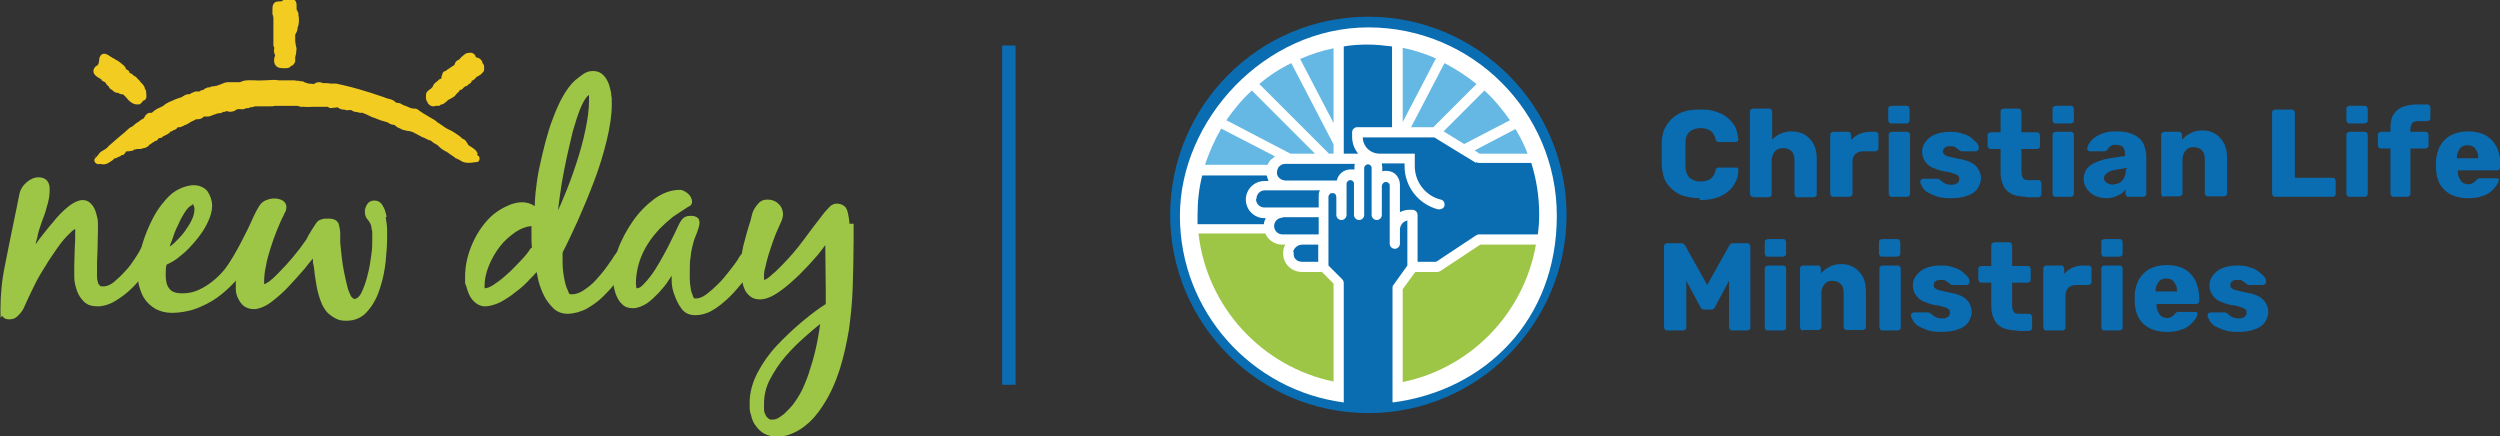 <?xml version="1.0" encoding="UTF-8"?>
<svg id="Layer_1" xmlns="http://www.w3.org/2000/svg" version="1.1" x="0px" y="0px" width="538.6px" height="94px" viewBox="0 0 538.6 94">
  <rect x="0" y="0" width="538.6" height="94" fill="#333333" stroke="none"/>
  <!-- Generator: Adobe Illustrator 29.7.1, SVG Export Plug-In . SVG Version: 2.1.1 Build 8)  -->
  <defs>
    <style>
      .st0 {
        fill: #9dc646;
      }

      .st1 {
        fill: #65b8e3;
      }

      .st2 {
        fill: #f2cc21;
      }

      .st3 {
        fill: #fff;
      }

      .st4 {
        fill: #0a6cb1;
      }
    </style>
  </defs>
  <g>
    <path class="st4" d="M366.2,42.7c-1.7,0-3.1-.3-4.3-.8-1.2-.6-2.1-1.4-2.8-2.4s-1-2.4-1.1-4c0-.7,0-1.5,0-2.3s0-1.6,0-2.4c0-1.5.4-2.9,1.1-3.9.7-1.1,1.6-1.9,2.8-2.5,1.2-.6,2.6-.8,4.3-.8s2.3.1,3.3.4c1,.3,1.9.7,2.6,1.3.7.6,1.3,1.2,1.7,2,.4.8.6,1.7.7,2.7,0,.2,0,.3-.1.4s-.3.2-.4.2h-3.6c-.2,0-.4,0-.5-.1s-.2-.3-.3-.5c-.2-.9-.7-1.6-1.2-1.9s-1.3-.5-2.1-.5-1.8.3-2.3.8c-.6.5-.9,1.4-.9,2.7,0,1.5,0,3,0,4.5,0,1.3.4,2.2.9,2.7.6.5,1.3.8,2.3.8s1.5-.2,2.1-.5c.6-.4,1-1,1.2-1.9,0-.3.2-.4.3-.5s.3-.1.5-.1h3.6c.2,0,.3,0,.4.2s.2.2.1.4c0,1-.2,1.9-.7,2.7-.4.8-1,1.5-1.7,2-.7.6-1.6,1-2.6,1.3-1,.3-2.1.4-3.3.4Z"/>
    <path class="st4" d="M377.7,42.4c-.2,0-.4,0-.5-.2-.1-.1-.2-.3-.2-.5v-17.6c0-.2,0-.4.2-.5.1-.1.3-.2.5-.2h3.4c.2,0,.4,0,.5.2.1.1.2.3.2.5v6c.5-.6,1.1-1,1.8-1.3.7-.3,1.5-.5,2.4-.5s2,.2,2.8.7c.8.5,1.4,1.1,1.9,2,.5.9.7,2,.7,3.3v7.5c0,.2,0,.4-.2.5-.1.1-.3.2-.5.2h-3.4c-.2,0-.3,0-.5-.2-.1-.1-.2-.3-.2-.5v-7.3c0-.8-.2-1.5-.6-1.9s-1-.7-1.8-.7-1.3.2-1.8.7c-.4.5-.7,1.1-.7,1.9v7.3c0,.2,0,.4-.2.5-.1.1-.3.2-.5.2h-3.4Z"/>
    <path class="st4" d="M395,42.4c-.2,0-.4,0-.5-.2-.1-.1-.2-.3-.2-.5v-12.6c0-.2,0-.3.2-.5.1-.1.3-.2.5-.2h3.1c.2,0,.4,0,.5.2.1.1.2.3.2.5v1.1c.5-.6,1.1-1,1.7-1.3.7-.3,1.4-.5,2.3-.5h1.2c.2,0,.3,0,.5.2s.2.3.2.5v2.8c0,.2,0,.3-.2.5-.1.1-.3.2-.5.2h-2.6c-.7,0-1.3.2-1.7.6-.4.4-.6,1-.6,1.7v6.8c0,.2,0,.4-.2.5-.1.1-.3.2-.5.2h-3.3Z"/>
    <path class="st4" d="M407.5,26.6c-.2,0-.4,0-.5-.2-.1-.1-.2-.3-.2-.5v-2.4c0-.2,0-.4.2-.5.1-.1.3-.2.5-.2h3.2c.2,0,.4,0,.5.2.1.1.2.3.2.5v2.4c0,.2,0,.4-.2.5s-.3.2-.5.2h-3.2ZM407.6,42.4c-.2,0-.4,0-.5-.2-.1-.1-.2-.3-.2-.5v-12.6c0-.2,0-.4.2-.5.1-.1.3-.2.5-.2h3.2c.2,0,.3,0,.5.2s.2.3.2.5v12.6c0,.2,0,.4-.2.5-.1.1-.3.2-.5.2h-3.2Z"/>
    <path class="st4" d="M420.2,42.7c-1.2,0-2.1-.1-3-.4-.8-.3-1.5-.6-2-.9s-.9-.8-1.1-1.2c-.2-.4-.4-.7-.4-1,0-.2,0-.4.2-.5.1-.1.3-.2.5-.2h3c0,0,0,0,.1,0,0,0,0,0,.2.1.2.1.5.3.7.5s.5.4.8.5c.3.1.7.2,1.1.2s.9,0,1.3-.3c.3-.2.5-.5.5-.9s0-.5-.2-.7c-.2-.2-.5-.4-1-.5-.5-.2-1.2-.4-2.2-.5-.9-.2-1.7-.5-2.4-.8-.7-.3-1.2-.8-1.6-1.4-.4-.6-.6-1.2-.6-2s.2-1.4.7-2.1c.5-.7,1.1-1.2,2-1.6.9-.4,2-.6,3.3-.6s1.9.1,2.7.4c.8.2,1.4.5,1.9.9.5.4.9.8,1.2,1.1s.4.7.4,1.1c0,.2,0,.3-.2.5-.1.1-.3.2-.4.2h-2.8c0,0-.1,0-.2,0,0,0-.1,0-.2,0-.2-.1-.4-.2-.6-.4-.2-.2-.5-.3-.7-.5s-.6-.2-1.1-.2-.9.1-1.1.3c-.3.2-.4.5-.4.8s0,.4.2.6c.2.2.5.4.9.5s1.2.3,2.2.5c1.2.2,2.2.5,2.9.9.7.4,1.2.9,1.5,1.5.3.6.5,1.2.5,1.8s-.3,1.6-.8,2.3c-.5.7-1.3,1.2-2.3,1.5-1,.4-2.2.5-3.6.5Z"/>
    <path class="st4" d="M436.6,42.4c-1.1,0-2.1-.2-3-.5-.8-.4-1.5-.9-1.9-1.7-.4-.8-.7-1.8-.7-3v-5.1h-2.1c-.2,0-.4,0-.5-.2s-.2-.3-.2-.5v-2.2c0-.2,0-.4.2-.5s.3-.2.5-.2h2.1v-4.4c0-.2,0-.4.2-.5s.3-.2.5-.2h3.1c.2,0,.4,0,.5.2.1.1.2.3.2.5v4.4h3.3c.2,0,.4,0,.5.2.1.1.2.3.2.5v2.2c0,.2,0,.4-.2.5-.1.1-.3.2-.5.2h-3.3v4.8c0,.6.1,1.1.3,1.4.2.4.6.5,1.2.5h2.1c.2,0,.4,0,.5.2s.2.3.2.5v2.3c0,.2,0,.4-.2.5-.1.1-.3.2-.5.2h-2.5Z"/>
    <path class="st4" d="M442.9,26.6c-.2,0-.4,0-.5-.2-.1-.1-.2-.3-.2-.5v-2.4c0-.2,0-.4.2-.5.1-.1.3-.2.5-.2h3.2c.2,0,.4,0,.5.2.1.1.2.3.2.5v2.4c0,.2,0,.4-.2.5s-.3.2-.5.2h-3.2ZM442.9,42.4c-.2,0-.4,0-.5-.2-.1-.1-.2-.3-.2-.5v-12.6c0-.2,0-.4.2-.5.1-.1.3-.2.5-.2h3.2c.2,0,.3,0,.5.2s.2.3.2.5v12.6c0,.2,0,.4-.2.5-.1.1-.3.2-.5.2h-3.2Z"/>
    <path class="st4" d="M454,42.7c-1,0-1.8-.2-2.6-.5-.8-.4-1.4-.9-1.8-1.5-.4-.6-.7-1.3-.7-2.1,0-1.3.5-2.3,1.5-3,1-.7,2.4-1.2,4.1-1.5l3.3-.5v-.4c0-.6-.1-1.1-.4-1.5-.3-.3-.8-.5-1.5-.5s-.9,0-1.2.3c-.3.2-.6.5-.7.8-.2.2-.4.3-.7.3h-3c-.2,0-.3,0-.5-.2-.1-.1-.2-.3-.1-.4,0-.3.1-.7.4-1.1.2-.4.6-.8,1.1-1.2.5-.4,1.1-.7,1.9-1s1.7-.4,2.8-.4,2.1.1,3,.4c.8.3,1.5.6,2,1.1.5.5.9,1,1.1,1.7.2.7.4,1.4.4,2.1v8.1c0,.2,0,.4-.2.5-.1.1-.3.2-.5.2h-3.1c-.2,0-.4,0-.5-.2-.1-.1-.2-.3-.2-.5v-.9c-.2.3-.5.7-.9.9-.4.3-.9.5-1.4.7-.5.2-1.1.3-1.8.3ZM455.2,39.7c.5,0,1-.1,1.4-.3.4-.2.7-.6,1-1,.2-.5.4-1.1.4-1.8v-.4l-2.3.4c-.8.1-1.4.4-1.8.7-.4.3-.6.6-.6,1s0,.6.3.8c.2.2.4.4.7.5.3.1.6.2,1,.2Z"/>
    <path class="st4" d="M466.3,42.4c-.2,0-.4,0-.5-.2-.1-.1-.2-.3-.2-.5v-12.6c0-.2,0-.4.2-.5.1-.1.3-.2.5-.2h3.1c.2,0,.4,0,.5.2.1.1.2.3.2.5v1c.5-.6,1.1-1,1.8-1.4.7-.4,1.6-.6,2.6-.6s1.9.2,2.7.7c.8.5,1.4,1.1,1.9,2,.5.9.7,2,.7,3.3v7.5c0,.2,0,.4-.2.5-.1.1-.3.2-.5.2h-3.4c-.2,0-.3,0-.5-.2-.1-.1-.2-.3-.2-.5v-7.3c0-.8-.2-1.5-.6-1.9s-1-.7-1.8-.7-1.3.2-1.7.7c-.4.5-.7,1.1-.7,1.9v7.3c0,.2,0,.4-.2.5-.1.1-.3.2-.5.2h-3.3Z"/>
    <path class="st4" d="M490.2,42.4c-.2,0-.4,0-.5-.2-.1-.1-.2-.3-.2-.5v-17.4c0-.2,0-.4.2-.5.1-.1.3-.2.5-.2h3.5c.2,0,.3,0,.5.2s.2.3.2.5v14h8.1c.2,0,.4,0,.5.2.1.1.2.3.2.5v2.7c0,.2,0,.4-.2.5-.1.1-.3.2-.5.2h-12.3Z"/>
    <path class="st4" d="M506.2,26.6c-.2,0-.4,0-.5-.2-.1-.1-.2-.3-.2-.5v-2.4c0-.2,0-.4.2-.5.1-.1.3-.2.5-.2h3.2c.2,0,.4,0,.5.2.1.1.2.3.2.5v2.4c0,.2,0,.4-.2.5s-.3.2-.5.2h-3.2ZM506.2,42.4c-.2,0-.4,0-.5-.2-.1-.1-.2-.3-.2-.5v-12.6c0-.2,0-.4.2-.5.1-.1.3-.2.5-.2h3.2c.2,0,.3,0,.5.2s.2.3.2.5v12.6c0,.2,0,.4-.2.5-.1.1-.3.2-.5.2h-3.2Z"/>
    <path class="st4" d="M515.7,42.4c-.2,0-.3,0-.5-.2-.1-.1-.2-.3-.2-.5v-9.7h-2c-.2,0-.4,0-.5-.2-.1-.1-.2-.3-.2-.5v-2.2c0-.2,0-.4.2-.5.1-.1.3-.2.5-.2h2v-.9c0-1.2.2-2.2.7-2.9.5-.7,1.1-1.3,2-1.6.9-.3,1.9-.5,3.1-.5h2.1c.2,0,.3,0,.5.2s.2.3.2.5v2.2c0,.2,0,.4-.2.5s-.3.2-.5.2h-1.9c-.6,0-1,.1-1.3.4-.2.3-.4.7-.4,1.2v.7h3.2c.2,0,.3,0,.5.2s.2.3.2.5v2.2c0,.2,0,.4-.2.5s-.3.2-.5.2h-3.2v9.7c0,.2,0,.4-.2.5-.1.1-.3.2-.5.2h-3.1Z"/>
    <path class="st4" d="M531.7,42.7c-2.1,0-3.8-.6-5-1.7-1.2-1.1-1.9-2.8-1.9-5.1v-.9c0-1.4.4-2.6.9-3.6.6-1,1.4-1.8,2.4-2.3,1-.5,2.2-.8,3.6-.8s2.9.3,3.9.9c1,.6,1.8,1.5,2.3,2.5.5,1.1.8,2.3.8,3.7v.6c0,.2,0,.4-.2.5-.1.1-.3.2-.5.2h-8.5v.2c0,.5.1,1,.3,1.4.2.4.4.8.7,1,.3.2.7.4,1.2.4s.7,0,.9-.2c.2-.1.4-.2.6-.4.2-.2.3-.3.4-.4.2-.2.3-.3.4-.3,0,0,.3,0,.5,0h3.3c.2,0,.3,0,.4.1.1,0,.2.2.1.4,0,.3-.2.7-.5,1.1-.3.4-.7.9-1.2,1.3-.5.4-1.2.8-2,1-.8.3-1.8.4-2.9.4ZM529.4,34.1h4.5c0-.6,0-1.1-.3-1.5-.2-.4-.4-.8-.8-1-.3-.2-.8-.3-1.2-.3s-.9.1-1.2.3c-.3.2-.6.6-.8,1-.2.4-.3.9-.3,1.5h0Z"/>
    <path class="st4" d="M359.2,71.2c-.2,0-.3,0-.5-.2-.1-.1-.2-.3-.2-.5v-17.4c0-.2,0-.4.2-.5s.3-.2.5-.2h2.9c.3,0,.5,0,.7.2.2.2.2.3.3.4l4.7,8.4,4.7-8.4c0,0,.1-.2.3-.4.1-.2.4-.2.7-.2h2.9c.2,0,.4,0,.5.2s.2.3.2.5v17.4c0,.2,0,.4-.2.5-.1.1-.3.2-.5.2h-3.2c-.2,0-.4,0-.5-.2-.1-.1-.2-.3-.2-.5v-10l-3,5.6c0,.2-.2.3-.3.4-.1.1-.3.2-.6.2h-1.4c-.2,0-.4,0-.6-.2-.1-.1-.3-.3-.3-.4l-3-5.6v10c0,.2,0,.4-.2.5-.1.1-.3.2-.5.2h-3.2Z"/>
    <path class="st4" d="M380.9,55.3c-.2,0-.4,0-.5-.2-.1-.1-.2-.3-.2-.5v-2.4c0-.2,0-.4.2-.5.1-.1.3-.2.5-.2h3.2c.2,0,.4,0,.5.2.1.1.2.3.2.5v2.4c0,.2,0,.4-.2.5s-.3.2-.5.2h-3.2ZM380.9,71.2c-.2,0-.4,0-.5-.2-.1-.1-.2-.3-.2-.5v-12.6c0-.2,0-.4.2-.5.1-.1.3-.2.5-.2h3.2c.2,0,.3,0,.5.2s.2.3.2.5v12.6c0,.2,0,.4-.2.5-.1.1-.3.2-.5.2h-3.2Z"/>
    <path class="st4" d="M388.5,71.2c-.2,0-.4,0-.5-.2-.1-.1-.2-.3-.2-.5v-12.6c0-.2,0-.4.2-.5.1-.1.3-.2.5-.2h3.1c.2,0,.4,0,.5.2.1.1.2.3.2.5v1c.5-.6,1.1-1,1.8-1.4.7-.4,1.6-.6,2.6-.6s1.9.2,2.7.7c.8.5,1.4,1.1,1.9,2,.5.9.7,2,.7,3.3v7.5c0,.2,0,.4-.2.5-.1.1-.3.2-.5.2h-3.4c-.2,0-.3,0-.5-.2-.1-.1-.2-.3-.2-.5v-7.3c0-.8-.2-1.5-.6-1.9s-1-.7-1.8-.7-1.3.2-1.7.7c-.4.5-.7,1.1-.7,1.9v7.3c0,.2,0,.4-.2.5-.1.1-.3.2-.5.2h-3.3Z"/>
    <path class="st4" d="M405.5,55.3c-.2,0-.4,0-.5-.2-.1-.1-.2-.3-.2-.5v-2.4c0-.2,0-.4.2-.5.1-.1.3-.2.5-.2h3.2c.2,0,.4,0,.5.2.1.1.2.3.2.5v2.4c0,.2,0,.4-.2.5s-.3.2-.5.2h-3.2ZM405.6,71.2c-.2,0-.4,0-.5-.2-.1-.1-.2-.3-.2-.5v-12.6c0-.2,0-.4.2-.5.1-.1.3-.2.5-.2h3.2c.2,0,.3,0,.5.2s.2.3.2.5v12.6c0,.2,0,.4-.2.5-.1.1-.3.2-.5.2h-3.2Z"/>
    <path class="st4" d="M418.2,71.5c-1.2,0-2.1-.1-3-.4-.8-.3-1.5-.6-2-.9s-.9-.8-1.1-1.2c-.2-.4-.4-.7-.4-1,0-.2,0-.4.2-.5.1-.1.3-.2.5-.2h3c0,0,0,0,.1,0,0,0,0,0,.2.1.2.1.5.3.7.5s.5.4.8.5c.3.1.7.2,1.1.2s.9,0,1.3-.3c.3-.2.5-.5.5-.9s0-.5-.2-.7c-.2-.2-.5-.4-1-.5-.5-.2-1.2-.4-2.2-.5-.9-.2-1.7-.5-2.4-.8-.7-.3-1.2-.8-1.6-1.4-.4-.6-.6-1.2-.6-2s.2-1.4.7-2.1c.5-.7,1.1-1.2,2-1.6.9-.4,2-.6,3.3-.6s1.9.1,2.7.4c.8.2,1.4.5,1.9.9.5.4.9.8,1.2,1.1s.4.7.4,1.1c0,.2,0,.3-.2.5-.1.1-.3.2-.4.2h-2.8c0,0-.1,0-.2,0,0,0-.1,0-.2,0-.2-.1-.4-.2-.6-.4-.2-.2-.5-.3-.7-.5s-.6-.2-1.1-.2-.9.1-1.1.3c-.3.2-.4.5-.4.8s0,.4.2.6c.2.2.5.4.9.5s1.2.3,2.2.5c1.2.2,2.2.5,2.9.9.7.4,1.2.9,1.5,1.5.3.6.5,1.2.5,1.8s-.3,1.6-.8,2.3c-.5.7-1.3,1.2-2.3,1.5-1,.4-2.2.5-3.6.5Z"/>
    <path class="st4" d="M434.6,71.2c-1.1,0-2.1-.2-3-.5-.8-.4-1.5-.9-1.9-1.7-.4-.8-.7-1.8-.7-3v-5.1h-2.1c-.2,0-.4,0-.5-.2s-.2-.3-.2-.5v-2.2c0-.2,0-.4.2-.5s.3-.2.5-.2h2.1v-4.4c0-.2,0-.4.2-.5s.3-.2.5-.2h3.1c.2,0,.4,0,.5.2.1.1.2.3.2.5v4.4h3.3c.2,0,.4,0,.5.2.1.1.2.3.2.5v2.2c0,.2,0,.4-.2.5-.1.1-.3.2-.5.2h-3.3v4.8c0,.6.1,1.1.3,1.4.2.4.6.5,1.2.5h2.1c.2,0,.4,0,.5.2s.2.3.2.5v2.3c0,.2,0,.4-.2.5-.1.1-.3.2-.5.2h-2.5Z"/>
    <path class="st4" d="M440.9,71.2c-.2,0-.4,0-.5-.2-.1-.1-.2-.3-.2-.5v-12.6c0-.2,0-.3.2-.5.1-.1.3-.2.5-.2h3.1c.2,0,.4,0,.5.2.1.1.2.3.2.5v1.1c.5-.6,1.1-1,1.7-1.3.7-.3,1.4-.5,2.3-.5h1.2c.2,0,.3,0,.5.2s.2.3.2.5v2.8c0,.2,0,.3-.2.5-.1.1-.3.2-.5.2h-2.6c-.7,0-1.3.2-1.7.6-.4.4-.6,1-.6,1.7v6.8c0,.2,0,.4-.2.5-.1.1-.3.2-.5.2h-3.3Z"/>
    <path class="st4" d="M453.4,55.3c-.2,0-.4,0-.5-.2-.1-.1-.2-.3-.2-.5v-2.4c0-.2,0-.4.2-.5.1-.1.3-.2.5-.2h3.2c.2,0,.4,0,.5.2.1.1.2.3.2.5v2.4c0,.2,0,.4-.2.5s-.3.2-.5.2h-3.2ZM453.4,71.2c-.2,0-.4,0-.5-.2-.1-.1-.2-.3-.2-.5v-12.6c0-.2,0-.4.2-.5.1-.1.3-.2.5-.2h3.2c.2,0,.3,0,.5.2s.2.3.2.5v12.6c0,.2,0,.4-.2.5-.1.1-.3.2-.5.2h-3.2Z"/>
    <path class="st4" d="M466.8,71.5c-2.1,0-3.8-.6-5-1.7-1.2-1.1-1.9-2.8-1.9-5.1v-.9c0-1.4.4-2.6.9-3.6.6-1,1.4-1.8,2.4-2.3,1-.5,2.2-.8,3.6-.8s2.9.3,3.9.9c1,.6,1.8,1.5,2.3,2.5.5,1.1.8,2.3.8,3.7v.6c0,.2,0,.4-.2.5-.1.1-.3.2-.5.2h-8.5v.2c0,.5.1,1,.3,1.4.2.4.4.8.7,1,.3.2.7.4,1.2.4s.7,0,.9-.2c.2-.1.4-.2.6-.4.2-.2.3-.3.4-.4.2-.2.3-.3.4-.3,0,0,.3,0,.5,0h3.3c.2,0,.3,0,.4.1.1,0,.2.2.1.4,0,.3-.2.7-.5,1.1-.3.4-.7.9-1.2,1.3-.5.4-1.2.8-2,1-.8.3-1.8.4-2.9.4ZM464.5,62.8h4.5c0-.6,0-1.1-.3-1.5-.2-.4-.4-.8-.8-1-.3-.2-.8-.3-1.2-.3s-.9.1-1.2.3c-.3.2-.6.6-.8,1-.2.4-.3.9-.3,1.5h0Z"/>
    <path class="st4" d="M482.1,71.5c-1.2,0-2.1-.1-3-.4-.8-.3-1.5-.6-2-.9s-.9-.8-1.1-1.2c-.2-.4-.4-.7-.4-1,0-.2,0-.4.2-.5.1-.1.3-.2.5-.2h3c0,0,0,0,.1,0,0,0,0,0,.2.1.2.1.5.3.7.5s.5.4.8.5c.3.1.7.2,1.1.2s.9,0,1.3-.3c.3-.2.5-.5.5-.9s0-.5-.2-.7c-.2-.2-.5-.4-1-.5-.5-.2-1.2-.4-2.2-.5-.9-.2-1.7-.5-2.4-.8-.7-.3-1.2-.8-1.6-1.4-.4-.6-.6-1.2-.6-2s.2-1.4.7-2.1c.5-.7,1.1-1.2,2-1.6.9-.4,2-.6,3.3-.6s1.9.1,2.7.4c.8.2,1.4.5,1.9.9.5.4.9.8,1.2,1.1s.4.7.4,1.1c0,.2,0,.3-.2.5-.1.1-.3.2-.4.2h-2.8c0,0-.1,0-.2,0,0,0-.1,0-.2,0-.2-.1-.4-.2-.6-.4-.2-.2-.5-.3-.7-.5s-.6-.2-1.1-.2-.9.1-1.1.3c-.3.2-.4.5-.4.8s0,.4.2.6c.2.2.5.4.9.5s1.2.3,2.2.5c1.2.2,2.2.5,2.9.9.7.4,1.2.9,1.5,1.5.3.6.5,1.2.5,1.8s-.3,1.6-.8,2.3c-.5.7-1.3,1.2-2.3,1.5-1,.4-2.2.5-3.6.5Z"/>
  </g>
  <g>
    <circle class="st3" cx="294.8" cy="46.4" r="41.7"/>
    <g>
      <path class="st4" d="M270.6,42.9c0,1,.8,1.8,1.8,1.8h11.7v-2.5c0-.4,0-.8.3-1.2h-11.9c-1,0-1.8.8-1.8,1.8Z"/>
      <path class="st4" d="M289.5,10v23.1h3.1c-.8-1-1.3-2.2-1.3-3.6v-1c0-.6.5-1.1,1.1-1.1h7.5V10c-1.7-.2-3.5-.4-5.2-.4s-3.5.1-5.2.4Z"/>
      <path class="st1" d="M283.3,33.1l-13.6-13.6c-2.1,1.9-3.9,4.1-5.5,6.4l13.8,7.2h5.2Z"/>
      <path class="st1" d="M309.4,12.6c-2.3-1-4.7-1.8-7.2-2.3v16l7.2-13.8Z"/>
      <path class="st1" d="M287.3,33.1v-2l-9.1-17.5c-2.5,1.2-4.8,2.7-6.9,4.5l15,15h1Z"/>
      <path class="st4" d="M318,35.1l-9-5.5h-15.4c0,1.9,1.6,3.5,3.6,3.5h7.6v2.7c0,3.4,2.3,6.4,5.6,7.2.6.1.9.7.8,1.3-.1.5-.6.8-1.1.8s-.2,0-.3,0c-4.2-1.1-7.2-4.9-7.2-9.3v-.6h-4.9c0,.3.1.5.1.8v.9c.2,0,.4-.1.7-.1.8,0,1.6.2,2.2.8.6.6.9,1.4.9,2.2v5.9c.6-.3,1.3-.5,2-.5h.7c.6,0,1.1.5,1.1,1.1v10.1h4l8.6-5.7c.2-.1.4-.2.6-.2h12.7c.2-1.4.3-2.8.3-4.3,0-3.9-.6-7.6-1.7-11.1h-11.2c-.2,0-.4,0-.6-.2Z"/>
      <path class="st1" d="M274,34.3c.2-.2.4-.4.7-.6l-11.6-6c-1.4,2.4-2.6,5.1-3.5,7.8h13.5c.2-.5.5-.9.8-1.2Z"/>
      <path class="st1" d="M318.9,33.1h10.2c-.7-1.9-1.6-3.6-2.6-5.3l-8.8,4.6,1.2.8Z"/>
      <path class="st1" d="M308.8,27.4l9.3-9.3c-2.1-1.7-4.4-3.2-6.9-4.5l-7.2,13.8h4.7Z"/>
      <path class="st1" d="M315.5,31l9.8-5.1c-1.6-2.3-3.4-4.5-5.5-6.4l-8.8,8.8,4.4,2.7Z"/>
      <path class="st1" d="M287.3,10.4c-2.5.5-4.9,1.3-7.2,2.3l7.2,13.8V10.4Z"/>
      <path class="st0" d="M284.7,58.6h-4.2c-1.2,0-2.3-.5-3.1-1.4-.8-.9-1.1-2.1-.9-3.3,0-.4.2-.8.4-1.2h-.7c-1.6,0-3-1-3.6-2.4h-14.4c1.8,15.9,13.7,28.7,29.1,31.9v-21.1l-2.7-2.7Z"/>
      <path class="st4" d="M258.1,48.3h14.2c0-.5.2-.9.4-1.3h-.3c-2.2,0-4-1.8-4-4s1.8-4,4-4h.9c-.2-.4-.3-.8-.4-1.2h-13.9c-.7,2.8-1,5.6-1,8.6s0,1.3,0,1.9Z"/>
      <path class="st4" d="M294.8,3.6c-23.6,0-42.7,19.2-42.7,42.7s19.2,42.7,42.7,42.7,42.7-19.2,42.7-42.7S318.3,3.6,294.8,3.6ZM300,86.6v-24.6c0-.2,0-.4.2-.6l3-4.2v-9.7c-.9.2-1.6,1-1.6,2v3c0,.6-.5,1.1-1.1,1.1s-1.1-.5-1.1-1.1v-12.5c0-.2,0-.4-.3-.6-.2-.2-.4-.2-.6-.2-.4,0-.8.5-.8.9v6.2c0,.6-.5,1.1-1.1,1.1s-1.1-.5-1.1-1.1v-10.1c0-.5-.4-.8-.8-.8s-.8.4-.8.8v10.1c0,.6-.5,1.1-1.1,1.1s-1.1-.5-1.1-1.1v-6.7s0,0,0,0c0-.5-.4-.8-.8-.8s-.8.4-.8.8v6.7c0,.6-.5,1.1-1.1,1.1s-1.1-.5-1.1-1.1v-3.8c0-.5-.3-.9-.7-.9-.3,0-.6,0-.7.2-.2.2-.3.4-.3.6v14.8l3,3c.2.2.3.5.3.8v25.7c-19.9-2.6-35.3-19.6-35.3-40.2s18.2-40.6,40.6-40.6,40.6,18.2,40.6,40.6-15.4,37.6-35.3,40.2Z"/>
      <path class="st4" d="M275.6,35.8c-.3.4-.5.9-.5,1.4,0,1,.9,1.7,2,1.7h10.9c.3-1.4,1.5-2.4,3-2.4s.6,0,.8.1v-.5c0-.3,0-.6.1-.8h-15c-.5,0-1,.2-1.3.6Z"/>
      <path class="st4" d="M276.3,46.9c-1,0-1.8.8-1.8,1.8s.8,1.8,1.8,1.8h7.8v-3.7h-7.7s0,0,0,0Z"/>
      <path class="st0" d="M310.3,58.4c-.2.1-.4.2-.6.2h-4.8l-2.7,3.7v20c14.7-3,26.1-14.8,28.7-29.6h-12l-8.6,5.7Z"/>
      <path class="st4" d="M278.7,54.3c0,.6,0,1.1.4,1.5.3.4.9.6,1.4.6h3.5v-3.7h-3.4c-1,0-1.8.7-2,1.5Z"/>
    </g>
  </g>
  <rect class="st4" x="215.9" y="9.8" width="2.9" height="73.1"/>
  <g>
    <g>
      <path class="st2" d="M102.9,33c0,0-.2-.2-.2-.3,0-.1-.2-.2-.2-.3-.3-.3-.6-.5-.9-.7-.2-.1-.4-.2-.6-.4-.1,0-.2-.2-.3-.4,0,0-.1-.2-.2-.3-.2-.4-.5-.6-.8-.7h-.1c-.1-.2-.2-.3-.3-.3-.2-.2-.3-.3-.6-.5-.2-.1-.4-.3-.6-.4-.4-.3-.8-.5-1.2-.7-.3-.1-.6-.3-.8-.4-.2-.1-.4-.3-.6-.4-.2-.2-.5-.3-.7-.5-.2-.1-.3-.2-.5-.3-.2-.2-.4-.3-.6-.5-1-.6-1.9-1.1-2.7-1.6h0c-.3-.2-.4-.3-.6-.4-.3-.3-.7-.5-1-.5,0,0-.1,0-.2,0-.2,0-.3,0-.5-.1h-.2c-.4-.2-.9-.4-1.4-.6,0,0-.2,0-.3-.1-.2-.1-.4-.3-.8-.4-.3,0-.5-.1-.7-.1h0s0,0,0,0c0,0-.1-.1-.2-.2-.3-.3-.8-.5-1.3-.6-.4-.1-.8-.2-1.2-.4-.9-.3-1.8-.6-2.7-.9-1.9-.6-3.6-1.1-5.3-1.5-.7-.2-1.4-.3-2.2-.5-.2,0-.4,0-.6,0-.1,0-.2,0-.3,0-.1,0-.2,0-.3,0-.2,0-.5-.1-.9-.1-.1,0-.3,0-.5,0,0,0-.1,0-.2,0-.2,0-.4-.2-.8-.2-.5,0-.7.1-1,.3-.2.2-.8,0-1.3,0-.2,0-.4-.1-.6-.2h-.2c0,0,0-.1-.1-.1-.1,0-.3-.2-.5-.2,0,0-.2,0-.3,0-.1,0-.2,0-.4-.1-.4,0-.7,0-1-.1-.1,0-.3,0-.4,0,0,0-.2,0-.3,0-.2,0-.4,0-.5,0-.3,0-.5,0-.8,0h-.1c-.3,0-.6,0-.9,0,0,0,0,0-.1,0,0,0-.2,0-.3,0-1-.2-2,0-3,0-.7,0-1.4.1-2,0h-.4c-.7,0-1.6-.1-2.4.2-.3.1-.4.2-.6.2-.1,0-.3,0-.4,0-.3,0-.5,0-.8,0-.1,0-.2,0-.4,0-.3,0-.6,0-.9,0-.5,0-.9.2-1.4.4s-.3.1-.5.2c-.2,0-.4.2-.6.2-.2,0-.3,0-.5.1h-.5c-.1.1-.3.2-.4.2-.3,0-.5,0-.8.2-.2,0-.4.2-.5.3,0,0-.1,0-.2.1-.1,0-.3,0-.4.1-.1,0-.2.1-.3.2,0,0-.1,0-.2,0-.2,0-.4,0-.5,0-.4,0-.7.2-.9.3h-.1c-.2.2-.3.2-.5.3,0,0-.2,0-.2,0-.2,0-.3,0-.5.1-.2,0-.4.2-.6.3-.1,0-.2.1-.3.2-.6.2-1.3.4-2.1.8-.1,0-.3.1-.4.2-.1,0-.2,0-.3.1-.4.2-.8.4-1.1.7-.2.2-.6.3-.9.5-.3.1-.5.2-.8.4-.3.2-.6.4-.9.7h0c-.1,0-.3,0-.4,0-.5,0-.8.4-1,.6,0,0,0,0,0,.1-.1.1-.2.2-.3.4,0,0-.1.2-.2.2,0,0-.1,0-.2.1-.1,0-.3.2-.6.4-.1.1-.1.1-.1.1-.4.2-.8.5-1,.7-.1.1-.2.2-.3.3,0,0-.1,0-.2.1-.1,0-.2.1-.4.2-.3.2-.5.4-.7.6,0,0-.2.1-.2.2-1.2,1-2.3,1.9-3.4,2.9-.1.1-.3.2-.4.4-.2.2-.4.4-.7.6-.1,0-.3.2-.4.2-.2.1-.5.3-.7.5,0,0-.2.2-.3.4-.1.1-.4.5-.5.6-.1,0-.2.2-.3.3-.2.4,0,.8.3,1,0,0,0,0,0,0,.3.2.6.2.9.1.1,0,.2.1.4.1,0,0,.1,0,.2,0,.5,0,.9-.1,1.3-.4,0,0,.2-.1.3-.2.2-.1.5-.3.7-.5,0,0,.1-.2.2-.2.3,0,.6-.1.7-.3,0,0,0,0,0,0,.3,0,.5-.1.8-.4,0,0,0,0,.2,0,.2,0,.4-.2.6-.5,0,0,.1-.2.2-.3.1,0,.2,0,.3,0,.1,0,.4,0,.7-.1.2,0,.5,0,.7-.3.3,0,.5,0,.5-.1,0,0,.2,0,.2,0,.2,0,.3,0,.5,0,.3,0,.6-.1.8-.2,0,0,.1,0,.2,0,.3-.1.8-.3,1.1-.7,0,0,0,0,0-.1.1,0,.3,0,.4-.2.1,0,.2-.2.3-.2.1,0,.3-.1.4-.3.2,0,.6-.1.8-.5,0,0,0,0,0-.1.1,0,.2,0,.4-.1h.3c.2-.3.5-.4.7-.5.4-.2.9-.4,1.2-.8,0,0,0,0,0-.1,0,0,.2,0,.3,0,.2-.1.4-.3.4-.3.1,0,.3,0,.5-.2.2-.1.3-.3.4-.4,0,0,0,0,0,0,.1,0,.3,0,.4,0,.3,0,.6-.2.8-.3h.1c.1-.1.2-.2.3-.2h.1c.4-.2.8-.4,1.2-.7,0,0,.1,0,.2-.1.3-.1.5-.2.8-.4,0,0,0,0,0,0,.4,0,1.1,0,1.5-.4,0,0,.2-.2.2-.2.3,0,.6,0,.8,0h.1c.5,0,.9-.3,1.3-.4.4-.1.7-.3,1-.3.4,0,.7-.1,1-.3,0,0,0,0,.1,0,.1,0,.3,0,.4-.1,0,0,.2,0,.2-.1,0,0,.2.1.3.1.4.1.7.1,1,0,.3,0,.5-.2.7-.3.3-.2.5-.2.7-.2,0,0,0,0,.1,0,.2,0,.5.1.9,0,.2,0,.3-.1.5-.2,0,0,0,0,0,0,0,0,0,0,0,0,0,0,.1,0,.2,0,.3,0,.5,0,.7-.2,0,0,0,0,.1,0,.2,0,.5,0,.9-.2,0,0,0,0,.1,0,0,0,.2,0,.3,0,.3,0,.5,0,.6,0,0,0,.1,0,.2,0,0,0,.2,0,.2,0h.2c.3,0,.5,0,.8,0,.3,0,.5,0,.8,0,.4,0,.8,0,1.1-.1.1,0,.3,0,.4,0h.4c.4,0,.8,0,1.2,0,.5,0,1,0,1.5,0h.3c.2,0,.4,0,.6,0,0,0,.2,0,.4,0,.2,0,.5.1.7.2h.1c.2,0,.4,0,.7,0,.7.1,1.4,0,2.1,0,.3,0,.6,0,.9,0h.3c.2,0,.4,0,.6,0,.2,0,.3,0,.6,0h.3c0,0,.2,0,.3,0,0,0,.2.1.3.2.4.2.7,0,1,0,0,0,0,0,0,0,0,0,0,0,.1,0,.2,0,.4,0,.7-.1.1.1.3.2.5.3,0,0,0,0,0,0,.2.1.5.2.6.2h.1s0,0,.2,0c.1,0,.2,0,.3.1.4.1.7,0,.9,0,0,0,.1,0,.2,0,0,0,.2,0,.3.1.2.1.5.3.8.3.3,0,.6.1.9.2h.6c.5.2,1,.4,1.6.7.3.2.6.3,1,.4.9.4,1.8.7,2.6.9.1,0,.2,0,.4.2.2.1.4.2.6.3.2,0,.3,0,.4.1.2,0,.2,0,.3,0,0,0,.1.1.2.2.2.2.5.4.8.5.1,0,.3.1.4.2.4.2.9.3,1.4.4.5,0,1.1.2,1.6.5.6.3,1.1.6,1.7.9.2,0,.3.1.5.2.3.1.5.3.9.4.2,0,.5.2.7.4h0c.1.1.3.2.4.3.3.1.5.3.7.4.4.4.7.7,1.2,1,.2.1.3.2.5.3.2,0,.3.2.5.3.1,0,.3.2.4.3.2.1.4.2.6.4,0,0,.1,0,.2.1.1.1.3.3.5.4.1,0,.3.1.4.2,0,0,.2,0,.3.1.3.2.6.4.9.5,1.1.4,2.6,0,2.9,0,0,0,0,0,0,0,0,0,.1,0,.2,0,0,0,0,0,0,0,0,0,0,0,0,0,.3-.2.5-.5.4-.9,0-.3-.3-.5-.5-.6ZM20.3,33.7c0,0,.2-.1.4-.1s.2,0,.3,0c0,0,0,0,0,0-.2,0-.5,0-.7,0Z"/>
      <path class="st2" d="M21.4,17c.2,0,.4.1.4.2.1.1.2.2.4.3,0,0,.1,0,.2.1,0,0,.1,0,.2.1,0,0,0,0,.2.2,0,0,0,.1.1.2.2.3.4.4.5.5,0,0,.1.2.2.4.2.2.4.3.6.4,0,0,.1.2.2.2.4.4.8.4,1,.4,0,0,0,0,.1,0,0,0,0,0,.1.1.3.2.5.2.7.2.3,0,.5.3.9.7.1.2.3.3.4.5.7.7,1.3,1,1.9,1s.6,0,.8-.2c.3-.2.4-.4.5-.6.2,0,.6-.2.7-.6.1-.4,0-.7,0-1,0-.4,0-.6-.3-1,0,0,0,0,0-.1,0-.1-.1-.3-.2-.5-.2-.3-.5-.6-.8-.9h0c-.1-.2-.2-.3-.3-.4-.2-.1-.3-.3-.4-.4-.2-.3-.5-.4-.7-.5,0,0,0,0,0,0-.2-.3-.6-.5-.9-.6,0-.3-.2-.5-.4-.6-.1-.1-.3-.2-.4-.2,0,0,0,0,0,0,0,0,0-.2,0-.2-.2-.4-.4-.6-.6-.7l-.2-.2c-.4-.3-.8-.7-1.3-.9-.2-.1-.4-.3-.7-.4-.3-.2-.6-.4-1.1-.7-.2-.1-.6-.3-1-.2,0,0,0,0,0,0-.6.2-.8.8-.8,1.1h0c0,.3-.1.5-.1.7,0,.1-.1.3-.1.4,0,0,0,0,0,0-.1.1-.2.2-.2.3,0,0,0,0,0,0-.2,0-.6.3-.8.8-.4,1.1.8,1.7,1.3,2,.2.1.4.2.6.3Z"/>
      <path class="st2" d="M58.9,3.8c0,.1,0,.2,0,.3,0,.1,0,.3,0,.4,0,.1,0,.3,0,.4,0,.4,0,.8,0,1.2,0,0,0,.2,0,.4,0,0,0,.2,0,.3,0,.2,0,.4,0,.6v.2c0,.2,0,.4,0,.6,0,.1,0,.3,0,.4s0,.2,0,.2c0,.3,0,.7,0,1,0,.2.2.4.2.5,0,.3-.2.7,0,1.1,0,.2.1.4.2.6-.1.1-.2.3-.2.5-.2,1.1.2,1.8,1,2.1.3,0,.5.1.7.1s.3,0,.5,0c0,0,.2,0,.3,0,.6,0,.9-.2,1.1-.5,0,0,.2,0,.3-.1.3-.2.5-.6.6-.8,0-.2,0-.5,0-.6,0,0,0,0,0-.2,0,0,0-.1,0-.2.1-.3.1-.5.2-.8,0,0,0-.2,0-.3.2-.7,0-1.1-.1-1.6v-.2c-.1-.2-.1-.5-.1-.8v-.2c0-.2,0-.4,0-.5,0-.2,0-.4,0-.5,0,0,.2-.2.2-.3.2-.3.2-.6.3-.8,0-.1,0-.2,0-.3.2-.5.3-1,.3-1.5s0-.8-.1-1.1v-.3c0-.2,0-.4-.2-.6,0-.2-.1-.3-.2-.4,0,0,0,0,0,0,0,0,0-.1,0-.2,0,0,0-.2,0-.2v-.2c0-.4.1-1.5-.9-1.7-.4,0-.7,0-1,0h-.3c-.3.1-.7.2-1.1.5,0,0,0,0,0,0,0,0-.1,0-.2,0-.5,0-1.2,0-1.5.6,0,0,0,0,0,0-.2.4-.2.7-.2,1,0,0,0,.1,0,.2,0,0,0,.1,0,.1,0,.2,0,.4,0,.7,0,.2,0,.3.1.4Z"/>
      <path class="st2" d="M104.3,14.3c0-.4-.3-.6-.4-.8h0c0,0,0-.1,0-.2,0,0,0-.2-.2-.3-.2-.3-.5-.5-.9-.6,0,0,0,0-.1,0,0,0,0,0,0,0,0,0-.1-.1-.2-.1,0-.1-.1-.4-.3-.6,0,0-.4-.3-.5-.3-.2,0-.4-.1-.7,0,0,0,0,0-.1,0-.2,0-.6.1-.9.4-.3.2-.6.5-.8.7-.1.2-.3.3-.4.4-.1,0-.3.1-.5.3-.3.3-.3.6-.4.8,0,0-.2.1-.3.2-.1,0-.2.1-.3.2-.1,0-.2.1-.3.2-.3.2-.7.4-1,.7,0,0,0,0,0,0-.4,0-.7.4-.7.7,0,0,0,0,0,0h0c-.2.4-.2.7-.2.9,0,0,0,0,0,0,0,0-.1,0-.2.1-.1,0-.3.1-.4.2-.2.2-.3.3-.4.4,0,0-.2.1-.3.2,0,0-.4.4-.5.6,0,0,0,.1,0,.2,0,0-.1.1-.2.2-.1.1-.2.3-.4.4-.3.2-.8.5-.9,1,0,.3-.2,1.3.3,1.8,0,0,0,0,0,0,0,.1,0,.2.2.4.3.3.6.5,1,.5s.4,0,.5-.1c0,0,.1,0,.2,0,.2,0,.3,0,.5,0,.3,0,.4-.2.5-.3,0,0,.1,0,.2,0,.4-.1.6-.3.8-.5h.1c.1-.2.4-.4.5-.5.1,0,.3-.2.4-.2.1,0,.2-.1.3-.2.6-.2.8-.6,1-.8h0c.1-.2.3-.3.5-.5,0,0,0,0,.1-.1h0c0-.2.1-.2.2-.3h0s0,0,0,0c.1,0,.4-.1.6-.3.1-.1.2-.3.3-.3,0,0,0,0,.1-.1,0,0,0,0,.1-.1.1,0,.3,0,.5-.2.1,0,.2-.2.3-.3.2,0,.4-.2.6-.5,0,0,0-.1,0-.2,0,0,0,0,0,0,.2,0,.4-.2.7-.4.1-.1.2-.2.2-.3,0,0,.2-.1.3-.2.2-.1.4-.2.7-.4.3-.3.9-.7.8-1.3Z"/>
    </g>
    <g>
      <path class="st0" d="M41.3,44c.3,0,.3,0,.4.2.1.2.2.5.2.8,0,.8-.2,1.6-.6,2.4-.4.9-1,1.7-1.6,2.6-.6.8-1.4,1.6-2.1,2.3-.3.3-.7.6-1,.8,0-.3.2-.7.4-1.2.4-1.2.8-2.4,1.4-3.5.5-1.2,1.1-2.2,1.7-3.1.4-.5.9-1.1,1.4-1.1h0ZM83.3,46.7c-.2-.9-.4-1.7-.8-2.3-.5-1-1.3-1.2-1.9-1.2s-1.2.3-1.5.8c-.3.5-.5,1-.5,1.5,0,.8.2,1.4.6,1.8.2.2.4.5.6.9,0,0,.1.2.2.6,0,.3.1.7.2,1.1,0,.4,0,.8,0,1.1v.9c0,.6,0,1.6-.2,3-.2,1.4-.4,2.9-.8,4.3-.3,1.4-.8,2.7-1.3,3.8-.7,1.4-1.4,1.4-1.6,1.4s-.5-.4-.7-.6c-.3-.6-.6-1.3-.8-2.2-.2-.9-.5-2-.7-3.1-.2-1.1-.4-2.2-.5-3.3-.1-1.1-.2-2-.3-2.9,0-.8,0-1.4,0-1.8,0-.7-.1-1.4-.3-2.1-.1-.5-.6-1.3-2.1-1.3s-.9,0-1.4.1c-.6.1-1.1.4-1.4.9-.3.5-.7,1-1.1,1.7-.4.6-.7,1.2-1,1.8-1.8,2.6-3.8,5-5.9,7.1-.2.2-.4.4-.7.7-.3.3-.6.6-1,.9-.3.3-.6.5-1,.7-.2.1-.3.2-.5.2,0-.1,0-.2,0-.3,0-1.1.1-2.4.4-3.6.2-1.3.6-2.6,1-3.9.4-1.3.9-2.6,1.4-3.9.5-1.2,1-2.4,1.5-3.3,0,0,0,0,0,0,0-.2.2-.4.3-.6.1-.3.2-.6.2-.9,0-.8-.4-1.3-1-1.6-1.1-.5-2.3-.4-3.3,0-.6.2-1.1.6-1.5,1.2-.5.8-1.1,1.9-1.7,3.3-.4,1-3.6,7.6-5.7,10.3-.8,1-1.7,1.9-2.7,2.7-1,.8-2,1.4-3.1,1.9-1.1.5-2.3.7-3.5.7s-2.2-.3-2.7-1c-.6-.7-.8-1.7-.8-3s0-1.4.2-2.2c.9-.4,2-1,3-1.9,1.2-.9,2.2-2,3.3-3.3,1-1.2,1.9-2.5,2.5-3.8.7-1.4,1-2.6,1-3.7s-.4-2.2-1-3.1c-.7-.8-1.7-1.3-3-1.3s-3.5.7-5,2.1c-1.4,1.3-2.7,3-3.7,4.9-1,1.9-1.8,3.9-2.4,5.9,0,.2-.1.4-.2.6-.3.7-.8,1.5-1.4,2.4-.6.9-1.3,1.9-2.1,2.7-.8.9-1.6,1.6-2.4,2.3-.8.6-1.5.9-2.2.9s-.6,0-.8-.2c-.2-.2-.4-.4-.4-.7-.1-.3-.2-.7-.2-1.1,0-.4,0-.8,0-1.2,0-1.5,0-2.9.1-4.4,0-1.5.1-3,.1-4.4s0-1,0-1.7c0-.7-.2-1.4-.4-2.1-.2-.7-.5-1.4-1-1.9-.5-.6-1.1-.9-1.9-.9s-2,.5-3.2,1.5c-1.1.9-2.2,2-3.2,3.3-1.1,1.2-2,2.5-3,3.7-.2.3-.5.7-.7,1,0-.4.2-.9.3-1.3.2-1.2.6-2.4,1-3.5.4-1,.8-2.1,1.1-3.3.4-1.2.6-2.4.6-3.6s-.2-1.4-.5-1.9c-.4-.5-1-.8-1.9-.8s-1.8.4-2.6,1.1c-.8.7-1.3,1.5-1.5,2.4-.2,1-.4,2-.6,3-.2,1-.4,2-.6,2.9-.6,3-1.3,6.2-1.9,9.4-.7,3.3-1,6.5-1,9.7s.1,1,.4,1.4c.2.3.6.7,1.5.7s1.4-.3,1.9-.8c.5-.5.9-1,1.2-1.6.7-1.6,1.4-3.1,2.2-4.7.7-1.5,1.6-3,2.5-4.4.7-1.2,1.6-2.5,2.5-3.8.9-1.3,1.9-2.5,2.9-3.4.2-.2.4-.4.7-.6.2-.1.3-.2.3-.2,0,0,0,0,0,0,0,.4,0,.6,0,.7,0,1.2,0,2.4-.1,3.5,0,1.2-.1,2.4-.1,3.6s0,1.7,0,2.7c0,1,.3,2,.6,2.9.3.9.9,1.7,1.5,2.3.7.7,1.7,1,2.9,1s2.6-.4,3.9-1.2c1.3-.8,2.5-1.7,3.6-2.8.5-.5.9-.9,1.3-1.4,0,.4.1.8.2,1.1.3,1.1.7,2.1,1.3,2.9.6.8,1.4,1.5,2.3,2,1,.5,2.1.8,3.5.8s3.5-.3,5.1-.9c1.6-.6,3.2-1.4,4.6-2.4,1.4-1,2.7-2.2,3.9-3.5,0,0,0-.1.1-.2,0,.6,0,1.2,0,1.9,0,.7.2,1.4.5,2,.3.6.7,1.2,1.2,1.6.5.4,1.3.7,2.2.7s2.4-.5,3.7-1.5c1.3-1,2.6-2.1,3.8-3.4,1.2-1.3,2.4-2.6,3.5-3.9.6-.8,1.2-1.5,1.7-2.1,0,.5,0,1,.2,1.6.1,1.2.3,2.5.5,3.7.2,1.3.5,2.5.9,3.6.4,1.2.9,2,1.5,2.7.5.5,1.2,1,1.8,1.3.7.4,1.5.5,2.3.5,1.9,0,3.5-.7,4.7-2.2,1.2-1.4,2-3,2.6-4.9.6-1.9,1-3.8,1.2-5.8.2-2,.3-3.6.3-4.9s0-1,0-1.9c0-.8-.2-1.7-.3-2.6h0Z"/>
      <path class="st0" d="M114.4,53.4c-.3.5-.8,1.2-1.6,2.1-.9,1-1.9,2-2.9,3-1.1,1-2.1,1.9-3.2,2.6-1.2.9-1.9,1-2.3,1s0,0,0,0c0-.3,0-.5,0-.7,0-1.2.3-2.6.9-4.1.6-1.5,1.4-2.9,2.4-4.2,1-1.3,2.2-2.3,3.5-3.2,1.1-.7,2.2-1.1,3.3-1.2v2.1c0,.8,0,1.7.1,2.6h0ZM120.2,46.1c0-.5,0-1,.1-1.5.2-1.5.4-3.2.7-5,.3-1.8.7-3.8,1.1-5.7.4-1.9.9-3.8,1.3-5.6.5-1.7,1-3.3,1.5-4.6.5-1.3,1-2.2,1.5-2.8l.4-.4s0,0,.1,0c0,0,0,.2,0,.3,0,.2,0,.4,0,.5v.4c0,1.9-.3,4-.8,6.4-.5,2.4-1.2,4.9-2,7.3-.8,2.4-1.7,4.9-2.7,7.2-.5,1.3-1.1,2.5-1.6,3.6h0ZM176.7,69.7c-.1,1-.3,2.1-.5,3.2-.3,1.7-.7,3.4-1.2,5.1-.5,1.7-1,3.3-1.7,4.9-.6,1.5-1.4,2.8-2.2,3.9-.3.4-.6.8-1,1.2-.4.4-.8.8-1.2,1.2-.4.3-.8.6-1.3.9-.4.2-.8.3-1.2.3s-.7,0-.9-.3c-.3-.2-.5-.5-.6-.8-.2-.3-.3-.7-.3-1.2,0-.5,0-.9,0-1.2,0-1.7.4-3.5,1.3-5.2.9-1.7,2-3.4,3.3-4.9,1.3-1.5,2.8-3,4.3-4.3,1.1-1,2.2-1.9,3.3-2.8h0ZM183,48.2c0-.8-.2-1.5-.3-2.2-.2-.8-.4-1.3-.8-1.6-1.1-.8-2.5-.7-3.3.3-.4.4-.7.8-1,1.1-1.5,1.9-3,3.9-4.4,5.8-1.4,1.9-3,3.8-4.7,5.5-.2.2-.4.4-.8.8-.4.4-.8.8-1.2,1.1-.4.4-.8.7-1.2,1-.5.3-.7.3-.7.3h0s0,0,0,0c0-.3,0-.6,0-.7,0-.5,0-1.2.3-2.1.2-.9.4-1.8.7-2.7.3-.9.6-1.9.9-2.7.3-.9.6-1.6.8-2.1.2-.5.5-1.1.8-1.8.4-.8.6-1.5.6-2.1s-.3-1.6-1-2.2c-.6-.6-1.4-.9-2.3-.9s-1.3.2-1.8.6c-.4.4-.8.9-1.1,1.4-.2.4-.4.8-.5,1.3-.1.4-.2.8-.3,1.2-.6,1.8-1.1,3.7-1.6,5.6-.1.5-.2,1.1-.3,1.6,0,0-.1.1-.2.2-.3.4-.5.7-.7,1.1-.4.6-.9,1.3-1.7,2.3-.7.9-1.5,1.9-2.4,2.8-.9.9-1.7,1.6-2.6,2.3-.8.6-1.6.9-2.2.9s-.5,0-.7-.5c-.2-.5-.4-1-.5-1.7-.1-.7-.2-1.3-.2-2,0-.6,0-1.1,0-1.5,0-1.1,0-2.2.2-3.4.1-1.2.4-2.3.7-3.4.2-.5.4-1.1.7-1.8.3-.8.5-1.5.5-2,0-.9-.5-1.2-.8-1.3-.4-.2-.8-.2-1.2-.2-.8,0-1.4.3-1.8.8-.3.4-.6.9-.8,1.4-.2.4-.5,1.1-.9,1.9-.4.8-.9,1.8-1.4,2.8-.5,1-1.1,2-1.7,3.1-.6,1-1.2,2-1.8,2.8-.6.8-1.2,1.5-1.8,2.1-.6.6-1,.7-1.2.7s-.1,0-.2-.1c0-.3-.1-.6-.1-.8,0-2.3.5-4.5,1.4-6.5.9-2,2.2-3.8,3.8-5.5.9-.9,1.9-1.8,2.8-2.5,1-.7,2.1-1.4,3.2-2.1.2-.1.4-.2.5-.3.2-.1.4-.4.4-.9s-.3-1.2-.9-1.7c-.6-.5-1.2-.8-1.7-.8-2,0-3.8.7-5.6,2-1.7,1.3-3.3,2.9-4.6,4.8-1.3,1.9-2.4,3.9-3.2,6.1,0,0,0,.2-.1.3-.2.4-.4.7-.6.9-.4.7-1,1.5-1.7,2.5-.7,1-1.5,1.9-2.3,2.8-.8.9-1.7,1.6-2.6,2.2-.9.6-1.7.9-2.5.9s-.6,0-1-.9c-.4-.8-.6-1.7-.8-2.8-.2-1.1-.3-2.2-.3-3.2,0-1,0-1.7,0-2.1,1-1.9,2.1-4.3,3.3-6.9,1.2-2.7,2.4-5.6,3.5-8.5,1.1-2.9,2-5.8,2.7-8.7.7-2.9,1.1-5.5,1.1-7.7s0-1.2-.1-2c0-.8-.3-1.6-.5-2.4-.3-.8-.7-1.5-1.2-2-.6-.6-1.3-.9-2.2-.9s-1.5.2-2.2.7c-.6.4-1.2.9-1.7,1.3-.9.8-1.8,2-2.6,3.4-.8,1.4-1.5,3-2.1,4.6-.7,1.7-1.2,3.5-1.7,5.3-.5,1.9-.9,3.7-1.3,5.5-.4,1.8-.6,3.5-.8,5.2-.1,1.1-.2,2.2-.2,3.1-1.6-1.1-3.7-1.1-6,0-1.1.5-2,1.1-2.8,1.7-1.9,1.6-3.4,3.7-4.5,6.1-1.1,2.4-1.7,4.9-1.7,7.4s0,1.2.2,1.9c.2.7.4,1.4.7,2,.3.7.8,1.3,1.3,1.7.6.5,1.3.8,2.1.8s2.1-.3,3.3-.9c1.1-.6,2.2-1.3,3.3-2.2,1.1-.8,2.1-1.7,3-2.7.6-.6,1.1-1.1,1.5-1.6.1.6.3,1.2.4,1.9.3,1.1.7,2.2,1.2,3.2.5,1,1.2,1.9,2,2.7.8.8,1.9,1.2,3.1,1.2s2.8-.4,4.1-1.1c1.2-.7,2.4-1.5,3.5-2.6.8-.8,1.6-1.6,2.3-2.5,0,0,0,0,0,0,.1.8.3,1.6.6,2.3.3.7.7,1.4,1.3,1.9.6.6,1.4.8,2.3.8s1.9-.4,2.9-1c.9-.6,1.7-1.4,2.6-2.3.8-.9,1.6-1.8,2.2-2.8.2-.3.4-.6.6-.9,0,.3,0,.7,0,1.1,0,1.2.3,2.3.7,3.3.4,1.1.9,2,1.5,2.8.7.9,1.7,1.3,2.9,1.3s2.4-.3,3.6-1c1.1-.6,2.2-1.5,3.2-2.4,1-.9,1.9-1.9,2.8-3,.2-.2.4-.5.6-.7,0,.6.3,1.2.5,1.7.3.6.7,1,1.2,1.4.5.4,1.2.6,2,.6,1.2,0,2.5-.5,4.1-1.6,1.5-1,2.9-2.3,4.4-3.7,1.4-1.4,2.8-2.9,4-4.3.6-.8,1.2-1.5,1.6-2.1,0,2.7.1,6.8.1,9.5v1.8c0,.5,0,1,0,1.4-1.6,1-3.3,2.3-5.1,3.8-1.9,1.6-3.7,3.3-5.4,5.1-1.7,1.8-3.1,3.8-4.2,5.9-1.1,2.1-1.7,4.3-1.7,6.5s.1,1.8.3,2.6c.2.9.5,1.7,1,2.3.5.7,1.1,1.3,1.8,1.7.8.4,1.7.7,2.7.7s2.1-.2,3.1-.6c1-.4,1.9-.9,2.7-1.5.8-.6,1.6-1.3,2.3-2.1.7-.8,1.3-1.6,1.8-2.4,1.6-2.4,2.8-5.1,3.7-7.9.9-2.8,1.5-5.7,2-8.6.4-2.9.7-5.9.8-8.9.1-3,.2-7.3.2-10.1v-1.6c0-.7,0-1.5,0-2.2h0Z"/>
    </g>
  </g>
</svg>